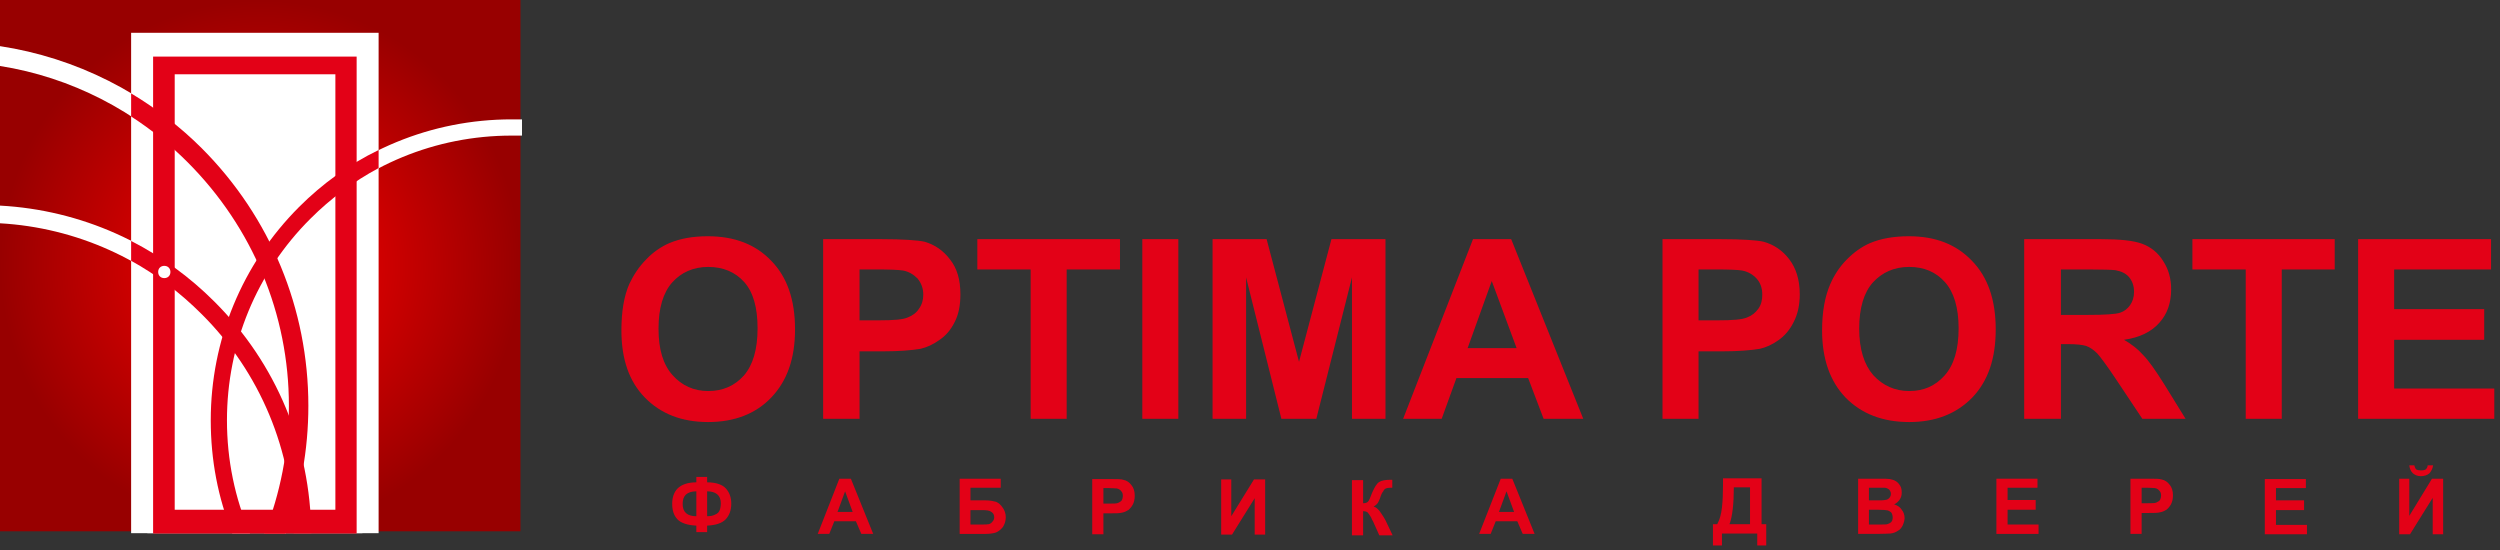 <svg width="309" height="68" viewBox="0 0 309 68" fill="none" xmlns="http://www.w3.org/2000/svg">
<rect x="0" y="0" width="309" height="68" fill="#333333" stroke="none"/>
<rect width="64.327" height="65.668" fill="url(#paint0_radial_3772_4773)"/>
<path fill-rule="evenodd" clip-rule="evenodd" d="M35.309 65.945H32.682C34.686 60.996 35.71 55.644 35.71 50.16C35.71 38.834 31.258 28.087 23.243 20.061C16.875 13.685 8.727 9.537 0 8.155V5.703C9.35 7.13 18.122 11.5 24.935 18.322C33.439 26.84 38.114 38.21 38.114 50.161C38.114 55.645 37.134 60.996 35.309 65.945Z" fill="white"/>
<path fill-rule="evenodd" clip-rule="evenodd" d="M64.519 14.754V16.76C64.073 16.76 63.673 16.76 63.228 16.76C53.877 16.76 44.928 20.416 38.337 27.061C31.703 33.705 28.052 42.624 28.052 51.988C28.052 56.893 29.032 61.62 30.901 65.945H28.72C26.939 61.575 26.049 56.849 26.049 51.988C26.049 42.089 29.922 32.681 36.913 25.634C43.904 18.634 53.343 14.754 63.228 14.754C63.673 14.754 64.073 14.754 64.519 14.754Z" fill="white"/>
<path fill-rule="evenodd" clip-rule="evenodd" d="M38.47 65.901H36.288C36.199 55.733 32.193 46.057 24.979 38.834C18.256 32.102 9.395 28.132 0 27.598V25.413C9.974 25.948 19.413 30.14 26.537 37.275C34.151 44.899 38.381 55.11 38.47 65.901Z" fill="white"/>
<path fill-rule="evenodd" clip-rule="evenodd" d="M16.207 4.053H46.796V65.901H16.207V4.053Z" fill="white"/>
<path fill-rule="evenodd" clip-rule="evenodd" d="M18.213 6.059H44.795V65.901H18.213V6.059Z" fill="white"/>
<path fill-rule="evenodd" clip-rule="evenodd" d="M18.924 6.995H44.081V65.945H18.924V6.995Z" fill="#E30117"/>
<path fill-rule="evenodd" clip-rule="evenodd" d="M21.594 9.181H41.453V63.004H21.594V9.181Z" fill="white"/>
<path fill-rule="evenodd" clip-rule="evenodd" d="M35.264 65.946H32.682C34.641 60.996 35.709 55.644 35.709 50.16C35.709 38.834 31.213 28.088 23.198 20.061C21.016 17.877 18.701 16.003 16.207 14.398V11.544C19.323 13.416 22.308 15.691 24.934 18.321C33.439 26.839 38.113 38.209 38.113 50.16C38.113 55.646 37.134 60.952 35.264 65.946Z" fill="#E30117"/>
<path fill-rule="evenodd" clip-rule="evenodd" d="M46.797 18.545V20.774C43.726 22.424 40.875 24.519 38.382 27.017C31.703 33.66 28.052 42.579 28.052 51.943C28.052 56.848 29.032 61.575 30.901 65.901H28.72C26.939 61.53 26.049 56.848 26.049 51.943C26.049 42.044 29.922 32.636 36.957 25.59C39.851 22.692 43.191 20.284 46.797 18.545Z" fill="#E30117"/>
<path fill-rule="evenodd" clip-rule="evenodd" d="M38.469 65.901H36.243C36.199 55.733 32.148 46.013 24.934 38.834C22.308 36.203 19.368 33.974 16.207 32.235V29.782C19.947 31.699 23.42 34.197 26.492 37.273C34.151 44.899 38.38 55.109 38.469 65.901Z" fill="#E30117"/>
<path fill-rule="evenodd" clip-rule="evenodd" d="M20.306 32.859C20.752 32.859 21.064 33.17 21.064 33.616C21.064 34.062 20.752 34.375 20.306 34.375C19.861 34.375 19.549 34.063 19.549 33.616C19.549 33.169 19.861 32.859 20.306 32.859Z" fill="white"/>
<path fill-rule="evenodd" clip-rule="evenodd" d="M76.807 40.84C76.807 38.522 77.118 36.604 77.786 35.088C78.32 33.973 78.988 32.948 79.879 32.056C80.724 31.163 81.704 30.495 82.728 30.049C84.108 29.47 85.666 29.201 87.493 29.201C90.742 29.201 93.37 30.183 95.329 32.234C97.288 34.24 98.267 37.049 98.267 40.706C98.267 44.317 97.288 47.082 95.329 49.133C93.415 51.139 90.788 52.165 87.537 52.165C84.243 52.165 81.659 51.139 79.7 49.133C77.742 47.128 76.807 44.363 76.807 40.84ZM81.393 40.618C81.393 43.204 81.972 45.077 83.13 46.37C84.287 47.664 85.756 48.332 87.537 48.332C89.318 48.332 90.787 47.708 91.945 46.415C93.057 45.122 93.636 43.204 93.636 40.573C93.636 38.031 93.102 36.114 91.989 34.865C90.876 33.616 89.362 32.992 87.537 32.992C85.712 32.992 84.198 33.661 83.085 34.91C81.972 36.158 81.393 38.075 81.393 40.618ZM101.741 51.765V29.559H108.91C111.626 29.559 113.407 29.693 114.254 29.871C115.5 30.227 116.569 30.942 117.415 32.056C118.305 33.171 118.706 34.598 118.706 36.381C118.706 37.719 118.483 38.879 117.993 39.814C117.504 40.796 116.88 41.509 116.079 42.043C115.322 42.578 114.565 42.936 113.764 43.114C112.696 43.292 111.182 43.426 109.134 43.426H106.24V51.764H101.741V51.765ZM106.238 33.304V39.592H108.686C110.423 39.592 111.625 39.502 112.203 39.235C112.782 39.012 113.272 38.656 113.583 38.165C113.94 37.675 114.118 37.094 114.118 36.426C114.118 35.624 113.85 34.954 113.405 34.419C112.916 33.929 112.337 33.572 111.625 33.438C111.046 33.349 109.977 33.304 108.375 33.304H106.238ZM127.388 51.765V33.304H120.798V29.559H138.43V33.304H131.84V51.765H127.388ZM141.19 51.765V29.559H145.642V51.765H141.19ZM149.873 51.765V29.559H156.552L160.559 44.721L164.566 29.559H171.245V51.765H167.105V34.286L162.697 51.765H158.379L154.016 34.286V51.765H149.873ZM195.69 51.765H190.791L188.877 46.727H180.016L178.191 51.765H173.426L182.064 29.559H186.783L195.69 51.765ZM187.452 43.026L184.381 34.733L181.398 43.026H187.452ZM205.485 51.765V29.559H212.654C215.37 29.559 217.151 29.693 217.953 29.871C219.244 30.227 220.313 30.942 221.159 32.056C222.005 33.171 222.45 34.598 222.45 36.381C222.45 37.719 222.183 38.879 221.693 39.814C221.203 40.796 220.58 41.509 219.823 42.043C219.066 42.578 218.309 42.936 217.508 43.114C216.44 43.292 214.881 43.426 212.878 43.426H209.94V51.764H205.485V51.765ZM209.939 33.304V39.592H212.387C214.168 39.592 215.325 39.502 215.949 39.235C216.527 39.012 216.973 38.656 217.329 38.165C217.685 37.675 217.818 37.094 217.818 36.426C217.818 35.624 217.596 34.954 217.106 34.419C216.661 33.929 216.038 33.572 215.325 33.438C214.791 33.349 213.723 33.304 212.12 33.304H209.939ZM225.21 40.84C225.21 38.522 225.566 36.604 226.234 35.088C226.724 33.973 227.391 32.948 228.282 32.056C229.172 31.163 230.107 30.495 231.131 30.049C232.511 29.47 234.114 29.201 235.94 29.201C239.19 29.201 241.774 30.183 243.732 32.234C245.691 34.24 246.671 37.049 246.671 40.706C246.671 44.317 245.736 47.082 243.777 49.133C241.818 51.139 239.236 52.165 235.985 52.165C232.69 52.165 230.062 51.139 228.104 49.133C226.189 47.128 225.21 44.363 225.21 40.84ZM229.797 40.618C229.797 43.204 230.42 45.077 231.533 46.37C232.735 47.664 234.204 48.332 235.985 48.332C237.766 48.332 239.19 47.708 240.348 46.415C241.505 45.122 242.084 43.204 242.084 40.573C242.084 38.031 241.505 36.114 240.392 34.865C239.279 33.616 237.81 32.992 235.984 32.992C234.114 32.992 232.645 33.661 231.487 34.91C230.375 36.158 229.797 38.075 229.797 40.618ZM250.189 51.765V29.559H259.673C262.032 29.559 263.724 29.737 264.794 30.138C265.862 30.539 266.753 31.253 267.376 32.278C268.044 33.304 268.355 34.463 268.355 35.756C268.355 37.45 267.866 38.833 266.886 39.904C265.907 41.019 264.438 41.731 262.523 41.999C263.458 42.533 264.26 43.159 264.883 43.871C265.551 44.54 266.397 45.744 267.465 47.438L270.136 51.764H264.793L261.587 46.948C260.43 45.209 259.628 44.139 259.228 43.693C258.783 43.248 258.337 42.934 257.848 42.756C257.402 42.623 256.646 42.533 255.622 42.533H254.731V51.764H250.189V51.765ZM254.73 38.923H258.024C260.161 38.923 261.497 38.834 262.031 38.656C262.565 38.478 262.966 38.166 263.278 37.719C263.589 37.273 263.767 36.738 263.767 36.069C263.767 35.312 263.545 34.731 263.144 34.241C262.743 33.796 262.209 33.528 261.452 33.393C261.096 33.349 260.028 33.304 258.203 33.304H254.73V38.923ZM277.572 51.765V33.304H270.982V29.559H288.57V33.304H282.024V51.765H277.572ZM291.464 51.765V29.559H307.894V33.304H295.917V38.209H307.048V41.999H295.917V48.019H308.294V51.764H291.464V51.765Z" fill="#E30117"/>
<path fill-rule="evenodd" clip-rule="evenodd" d="M87.402 64.965V65.769H86.067V64.965C84.998 64.921 84.152 64.653 83.707 64.163C83.262 63.673 83.084 63.048 83.084 62.246C83.084 61.487 83.307 60.819 83.752 60.373C84.242 59.883 85.043 59.616 86.067 59.616V58.948H87.402V59.616C88.471 59.616 89.272 59.883 89.717 60.373C90.162 60.864 90.385 61.489 90.385 62.246C90.385 63.048 90.162 63.673 89.717 64.163C89.273 64.653 88.472 64.921 87.402 64.965ZM87.402 63.806C87.758 63.806 88.07 63.761 88.337 63.627C88.649 63.494 88.827 63.36 88.916 63.137C89.005 62.959 89.094 62.647 89.094 62.2C89.094 61.219 88.471 60.729 87.402 60.729V63.806ZM86.067 63.806V60.729C85.488 60.729 85.087 60.862 84.776 61.13C84.509 61.397 84.375 61.753 84.375 62.289C84.375 63.315 84.954 63.806 86.067 63.806Z" fill="#E30117"/>
<path fill-rule="evenodd" clip-rule="evenodd" d="M107.928 65.99H106.459L105.791 64.429H103.12L102.497 65.99H101.072L103.743 59.168H105.168L107.928 65.99ZM105.389 63.271L104.454 60.728L103.52 63.271H105.389Z" fill="#E30117"/>
<path fill-rule="evenodd" clip-rule="evenodd" d="M118.613 59.168H123.69V60.283H119.95V61.844H121.82C122.354 61.844 122.755 61.933 123.111 62.022C123.423 62.155 123.69 62.378 123.957 62.781C124.179 63.092 124.313 63.493 124.313 63.94C124.313 64.386 124.179 64.787 123.957 65.144C123.69 65.456 123.423 65.679 123.111 65.813C122.844 65.902 122.399 65.991 121.82 65.991H118.615V59.168H118.613ZM119.949 64.831H121.284C121.774 64.831 122.041 64.831 122.219 64.787C122.397 64.742 122.531 64.653 122.665 64.475C122.798 64.341 122.887 64.163 122.887 63.94C122.887 63.628 122.754 63.406 122.531 63.272C122.308 63.094 121.952 63.049 121.329 63.049H119.949V64.831Z" fill="#E30117"/>
<path fill-rule="evenodd" clip-rule="evenodd" d="M135 66.034V59.212H137.226C138.027 59.212 138.606 59.212 138.829 59.301C139.274 59.39 139.585 59.613 139.853 59.97C140.12 60.282 140.253 60.727 140.253 61.263C140.253 61.709 140.164 62.065 140.031 62.334C139.897 62.601 139.674 62.868 139.452 63.047C139.229 63.18 138.962 63.314 138.695 63.358C138.383 63.447 137.894 63.447 137.27 63.447H136.38V66.034H135ZM136.38 60.327V62.245H137.137C137.671 62.245 138.027 62.245 138.205 62.155C138.383 62.066 138.562 61.977 138.651 61.843C138.74 61.665 138.784 61.487 138.784 61.309C138.784 61.041 138.74 60.863 138.562 60.685C138.428 60.507 138.25 60.418 138.027 60.373C137.849 60.373 137.538 60.329 137.048 60.329H136.38V60.327Z" fill="#E30117"/>
<path fill-rule="evenodd" clip-rule="evenodd" d="M150.939 59.257H152.186V63.805L154.992 59.257H156.372V66.079H155.081V61.576L152.275 66.079H150.939V59.257Z" fill="#E30117"/>
<path fill-rule="evenodd" clip-rule="evenodd" d="M167.1 59.346H168.48V62.2C168.791 62.2 169.014 62.111 169.103 61.977C169.237 61.843 169.37 61.487 169.593 60.906C169.904 60.194 170.171 59.747 170.483 59.569C170.75 59.39 171.24 59.301 171.863 59.301C171.908 59.301 171.997 59.301 172.086 59.301V60.283H171.863C171.596 60.283 171.418 60.327 171.284 60.372C171.151 60.461 171.017 60.55 170.973 60.728C170.839 60.862 170.706 61.129 170.572 61.576C170.483 61.799 170.394 62.022 170.305 62.155C170.171 62.334 170.038 62.467 169.771 62.601C170.082 62.69 170.305 62.913 170.528 63.18C170.706 63.447 170.973 63.804 171.24 64.295L172.13 66.168H170.483L169.682 64.384C169.682 64.384 169.637 64.34 169.593 64.251C169.593 64.251 169.548 64.117 169.459 63.939C169.281 63.627 169.103 63.404 169.014 63.315C168.88 63.226 168.702 63.181 168.48 63.181V66.169H167.1V59.346Z" fill="#E30117"/>
<path fill-rule="evenodd" clip-rule="evenodd" d="M189.678 65.99H188.209L187.541 64.429H184.87L184.247 65.99H182.822L185.493 59.168H186.918L189.678 65.99ZM187.141 63.271L186.206 60.728L185.271 63.271H187.141Z" fill="#E30117"/>
<path fill-rule="evenodd" clip-rule="evenodd" d="M212.964 59.123H217.729V64.787H218.307V67.418H217.195V65.947H212.832V67.418H211.719V64.787H212.253C212.565 64.208 212.743 63.538 212.832 62.736C212.921 61.979 212.965 60.997 212.965 59.837V59.123H212.964ZM214.3 60.238C214.3 62.289 214.121 63.85 213.765 64.787H216.303V60.238H214.3Z" fill="#E30117"/>
<path fill-rule="evenodd" clip-rule="evenodd" d="M229.664 59.168H232.38C232.914 59.168 233.315 59.168 233.582 59.212C233.849 59.257 234.116 59.346 234.339 59.48C234.561 59.613 234.739 59.836 234.873 60.059C235.006 60.282 235.051 60.549 235.051 60.862C235.051 61.174 235.006 61.441 234.828 61.71C234.65 61.977 234.428 62.2 234.116 62.334C234.517 62.467 234.873 62.69 235.051 63.002C235.273 63.269 235.407 63.626 235.407 64.028C235.407 64.295 235.318 64.607 235.184 64.92C235.051 65.188 234.873 65.455 234.606 65.589C234.339 65.767 234.071 65.901 233.626 65.945C233.404 65.945 232.869 65.99 231.979 65.99H229.664V59.168ZM231 60.283V61.844H231.935C232.469 61.844 232.825 61.844 232.958 61.799C233.181 61.799 233.359 61.71 233.493 61.576C233.626 61.443 233.715 61.264 233.715 61.042C233.715 60.819 233.626 60.685 233.537 60.551C233.404 60.418 233.226 60.329 233.003 60.284C232.869 60.284 232.469 60.284 231.846 60.284H231V60.283ZM231 63.003V64.831H232.335C232.825 64.831 233.137 64.831 233.27 64.787C233.448 64.742 233.626 64.653 233.76 64.519C233.893 64.386 233.938 64.163 233.938 63.94C233.938 63.762 233.893 63.584 233.804 63.406C233.715 63.272 233.537 63.183 233.359 63.094C233.181 63.049 232.78 63.005 232.157 63.005H231V63.003Z" fill="#E30117"/>
<path fill-rule="evenodd" clip-rule="evenodd" d="M246.756 65.99V59.168H251.832V60.283H248.137V61.799H251.61V63.003H248.137V64.831H251.966V65.99H246.756Z" fill="#E30117"/>
<path fill-rule="evenodd" clip-rule="evenodd" d="M263.324 65.99V59.168H265.55C266.352 59.168 266.93 59.168 267.153 59.257C267.598 59.346 267.91 59.569 268.177 59.925C268.444 60.237 268.577 60.684 268.577 61.218C268.577 61.664 268.488 62.02 268.355 62.289C268.221 62.556 267.999 62.824 267.776 63.002C267.554 63.136 267.286 63.269 267.019 63.314C266.708 63.403 266.218 63.403 265.595 63.403H264.704V65.99H263.324ZM264.704 60.283V62.2H265.461C265.995 62.2 266.352 62.2 266.53 62.111C266.708 62.022 266.886 61.933 266.975 61.799C267.064 61.621 267.108 61.443 267.108 61.264C267.108 60.997 267.064 60.819 266.886 60.641C266.752 60.462 266.574 60.373 266.352 60.329C266.173 60.329 265.862 60.284 265.372 60.284H264.704V60.283Z" fill="#E30117"/>
<path fill-rule="evenodd" clip-rule="evenodd" d="M279.93 66.034V59.212H285.006V60.327H281.31V61.843H284.782V63.048H281.31V64.876H285.14V66.034H279.93Z" fill="#E30117"/>
<path fill-rule="evenodd" clip-rule="evenodd" d="M296.541 59.168H297.788V63.761L300.592 59.168H301.972V66.034H300.681V61.531L297.877 66.034H296.541V59.168ZM300.058 57.518H300.726C300.681 57.919 300.503 58.231 300.281 58.499C300.014 58.722 299.657 58.856 299.212 58.856C298.812 58.856 298.5 58.722 298.233 58.499C297.966 58.232 297.832 57.92 297.788 57.518H298.411C298.455 57.696 298.5 57.874 298.633 58.008C298.767 58.097 298.99 58.142 299.212 58.142C299.524 58.142 299.702 58.097 299.835 58.008C299.969 57.874 300.058 57.696 300.058 57.518Z" fill="#E30117"/>
<defs>
<radialGradient id="paint0_radial_3772_4773" cx="0" cy="0" r="1" gradientUnits="userSpaceOnUse" gradientTransform="translate(32.164 32.834) rotate(90) scale(32.834 32.164)">
<stop stop-color="#FF0000"/>
<stop offset="1" stop-color="#980000"/>
</radialGradient>
</defs>
</svg>
